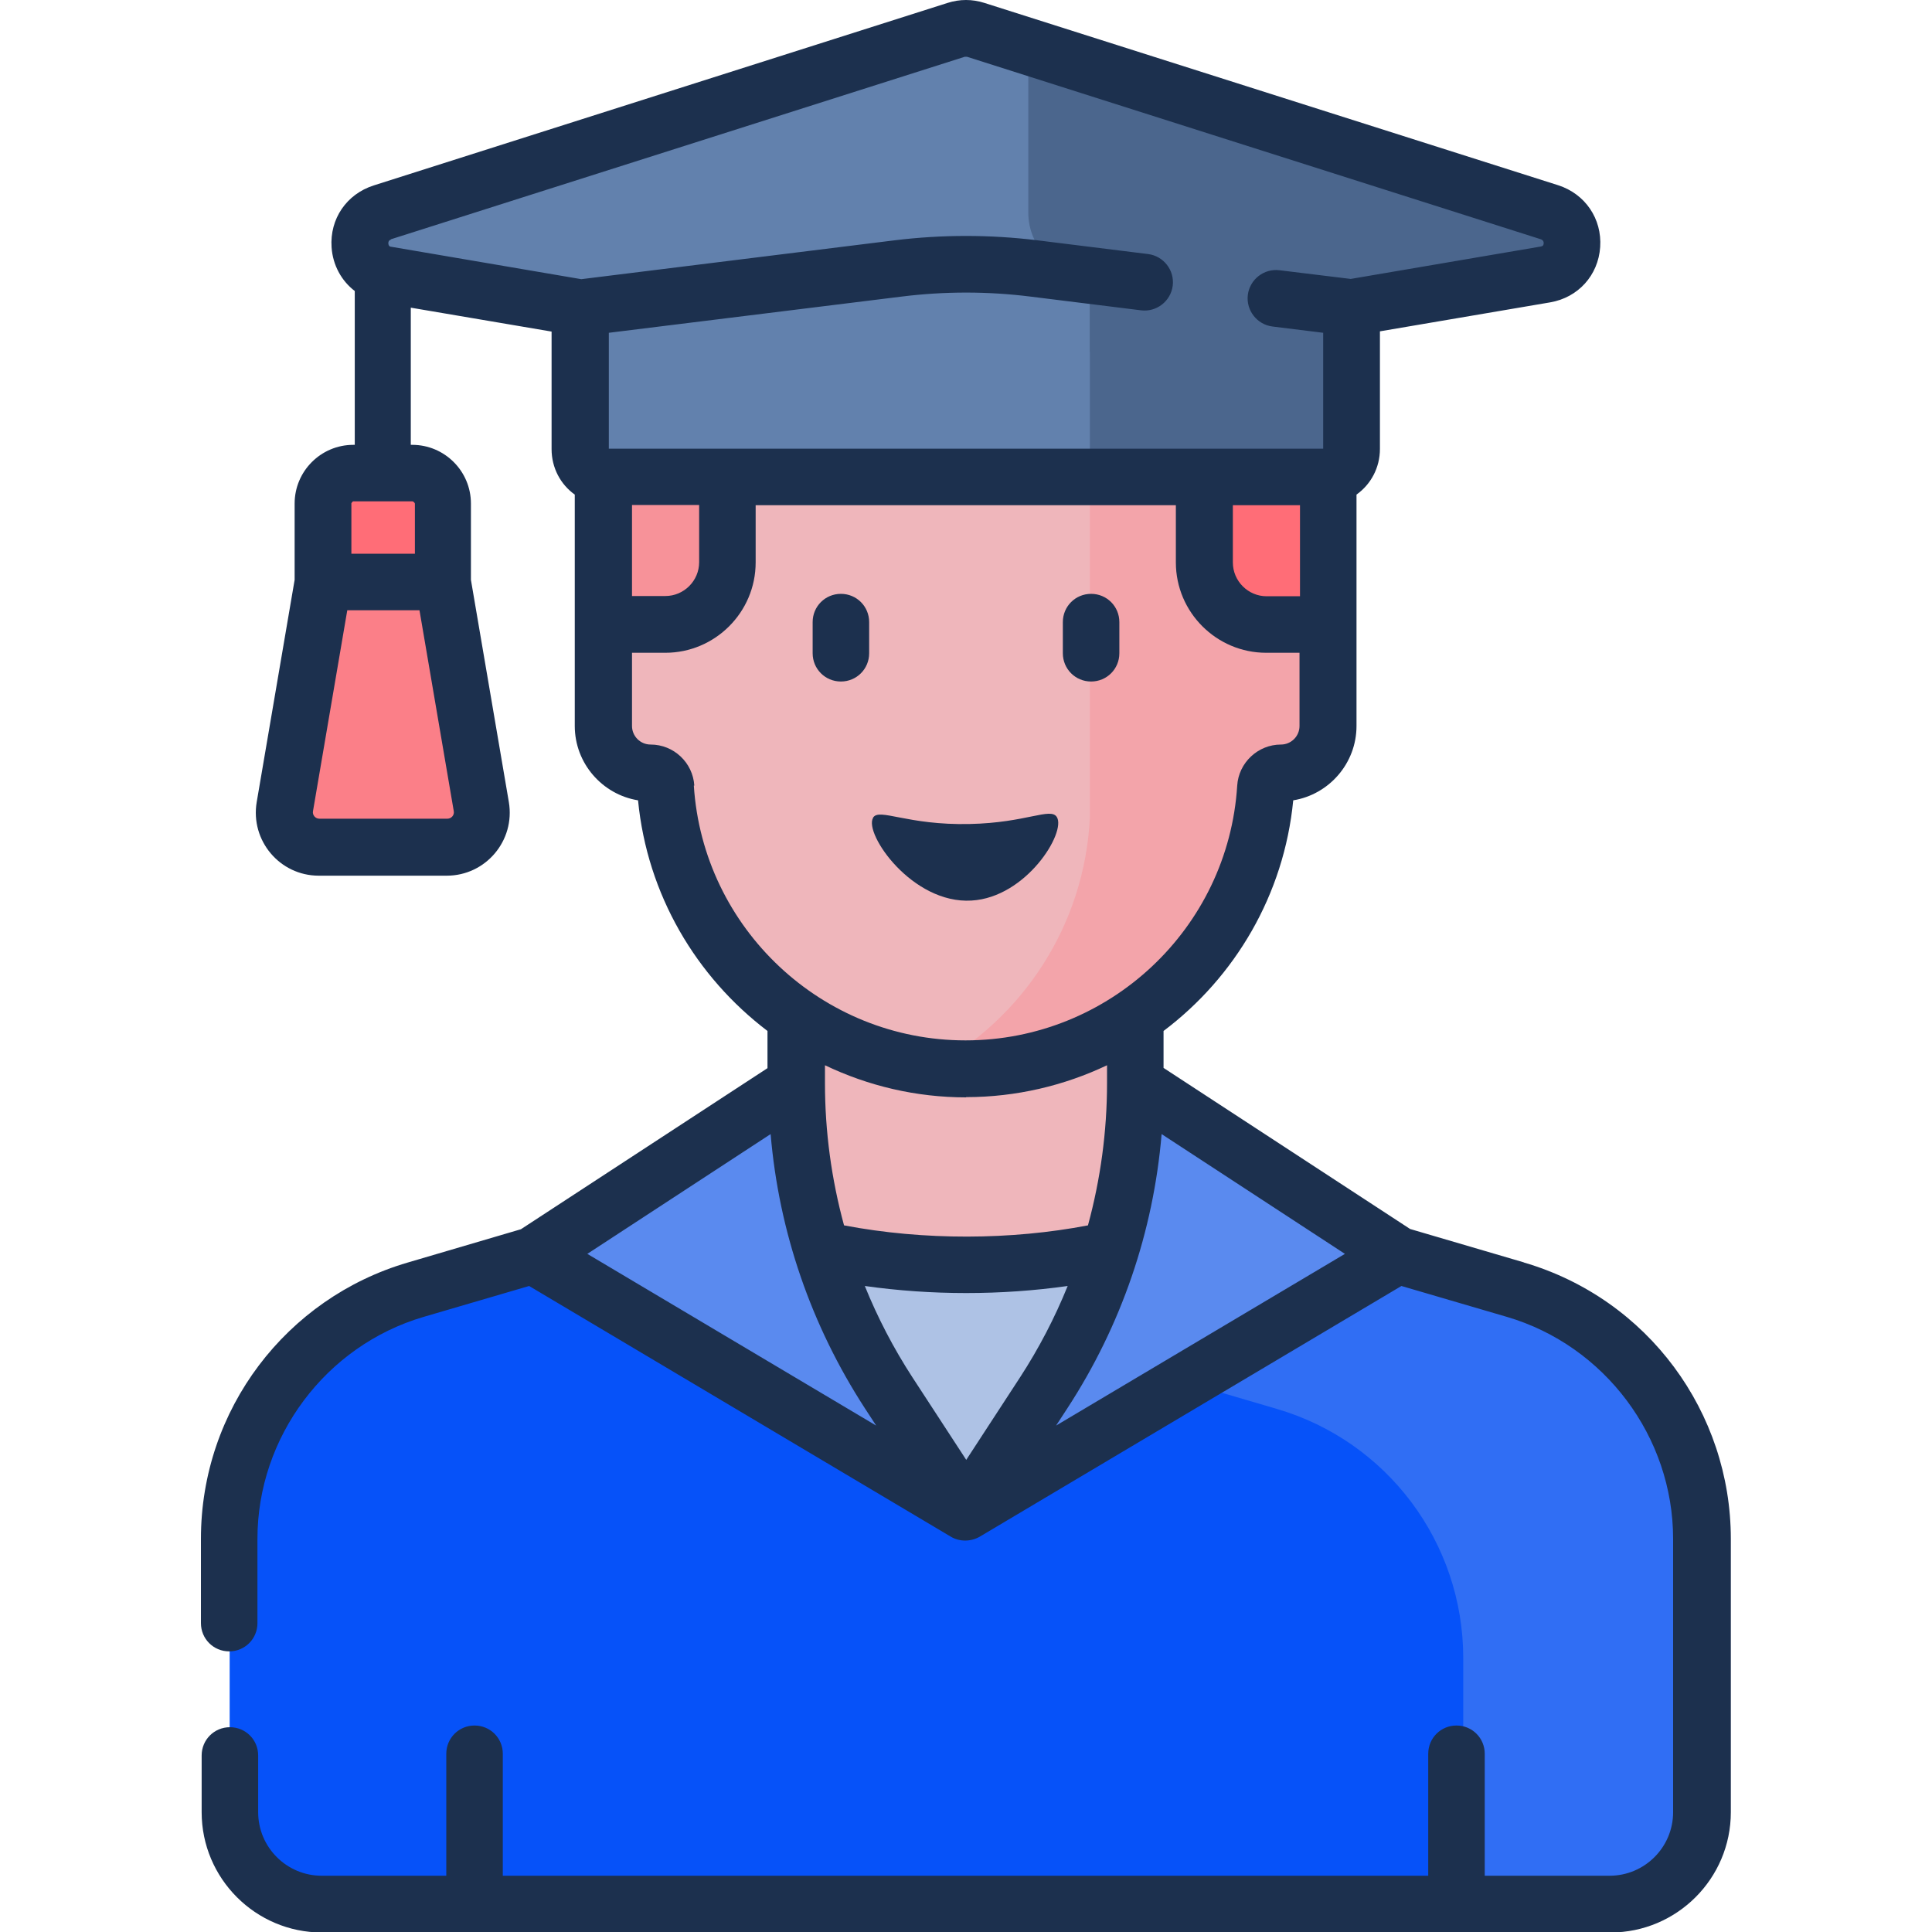<svg xmlns="http://www.w3.org/2000/svg" id="Layer_1" viewBox="0 0 80 80"><defs><style>.cls-1{fill:#6281ad;}.cls-2{fill:#efb6bb;}.cls-3{fill:#306ef4;}.cls-4{fill:#4b668d;}.cls-5{fill:#1c304e;}.cls-6{fill:#fb7f88;}.cls-7{fill:#ff6d77;}.cls-8{fill:#aec2e5;}.cls-9{fill:#f79299;}.cls-10{fill:#0652f9;}.cls-11{fill:#f3a4aa;}.cls-12{fill:#5a8aef;}</style></defs><g><g><path class="cls-2" d="M55.06,57.56l-8.05-8.79v-10.7h-14.03v10.7l-7.96,8.79h30.03Z"></path><path class="cls-10" d="M62.76,53.39l-11.73-3.44-11.04,12.65-11.03-12.65-11.73,3.44c-4.58,1.34-7.72,5.54-7.72,10.32v11.32c0,2.1,1.7,3.8,3.8,3.8h53.36c2.1,0,3.8-1.7,3.8-3.8v-11.32c0-4.77-3.14-8.97-7.72-10.32Z"></path><path class="cls-3" d="M62.76,53.39l-11.73-3.44-5.45,6.25,7.29,2.14c4.58,1.34,7.72,5.54,7.72,10.32v10.18h6.09c2.1,0,3.8-1.7,3.8-3.8v-11.32c0-4.77-3.14-8.97-7.72-10.32Z"></path></g><g><path class="cls-6" d="M18.35,24.1l-1.2-1.32h-2.57l-1.2,1.32-1.58,9.29c-.15,.88,.53,1.68,1.42,1.68h5.3c.89,0,1.57-.8,1.42-1.68l-1.58-9.29Z"></path><path class="cls-9" d="M46.49,9.15h-12.99c-4.7,0-8.5,3.81-8.5,8.5v9.44h30v-9.44c0-4.7-3.81-8.5-8.5-8.5Z"></path><path class="cls-7" d="M46.49,9.15h-1.36V27.09h9.86v-9.44c0-4.7-3.81-8.5-8.5-8.5Z"></path><path class="cls-2" d="M52.44,25.86c-1.42,0-2.57-1.15-2.57-2.57v-3.91H30.13v3.91c0,1.42-1.15,2.57-2.57,2.57h-2.55v4.2c0,1.07,.87,1.94,1.94,1.94,.34,0,.61,.27,.64,.6,.41,6.5,5.81,11.65,12.42,11.65s12.01-5.15,12.42-11.65c.02-.34,.3-.6,.64-.6,1.07,0,1.94-.87,1.94-1.94v-4.2h-2.55Z"></path><path class="cls-11" d="M52.44,25.86c-1.42,0-2.57-1.15-2.57-2.57v-3.91h-4.74v14.47c-.22,4.47-2.79,8.32-6.5,10.34,.45,.05,.9,.08,1.37,.08,6.61,0,12.01-5.15,12.42-11.65,.02-.34,.3-.6,.64-.6,1.07,0,1.94-.87,1.94-1.94v-4.2h-2.55Z"></path><g><path class="cls-5" d="M36.15,33.87c-.38,.65,1.62,3.57,4.08,3.42,2.27-.13,3.93-2.83,3.53-3.46-.26-.41-1.26,.24-3.6,.29-2.6,.06-3.76-.68-4.01-.26Z"></path><path class="cls-5" d="M34.82,24.59c-.65,0-1.17,.52-1.17,1.17v1.29c0,.65,.52,1.17,1.17,1.17s1.17-.52,1.17-1.17v-1.29c0-.65-.52-1.17-1.17-1.17Z"></path><path class="cls-5" d="M45.18,24.59c-.65,0-1.17,.52-1.17,1.17v1.29c0,.65,.52,1.17,1.17,1.17s1.17-.52,1.17-1.17v-1.29c0-.65-.52-1.17-1.17-1.17Z"></path></g><path class="cls-1" d="M39.6,1.23L15.83,8.79c-1.33,.42-1.19,2.34,.18,2.57l23.99,4.09,23.99-4.09c1.37-.23,1.51-2.15,.18-2.57L40.4,1.23c-.26-.08-.54-.08-.8,0h0Z"></path><path class="cls-1" d="M54.81,19.75H25.19c-.64,0-1.15-.51-1.15-1.15v-5.86l13.15-1.63c1.86-.23,3.75-.23,5.61,0l13.16,1.63v5.86c0,.64-.51,1.15-1.15,1.15h0Z"></path><path class="cls-4" d="M64.17,8.79L42.58,1.93v6.88c0,1.41,1.14,2.56,2.55,2.57v3.2l18.85-3.21c1.37-.23,1.51-2.15,.18-2.57Z"></path><path class="cls-4" d="M45.13,11.4v8.35h9.68c.64,0,1.15-.51,1.15-1.15v-5.86l-10.83-1.34Z"></path><path class="cls-7" d="M18.35,24.1h-4.97v-3.26c0-.69,.56-1.26,1.26-1.26h2.46c.69,0,1.26,.56,1.26,1.26v3.26h0Z"></path></g><g><path class="cls-12" d="M47.01,44.85c0,4.55-1.32,9-3.8,12.82l-3.21,4.93,17.9-10.64-10.89-7.11Z"></path><path class="cls-12" d="M32.99,44.85c0,4.55,1.32,9,3.8,12.82l3.21,4.93-17.9-10.64,10.89-7.11Z"></path></g><path class="cls-8" d="M45.98,51.74c-1.84,.41-3.86,.63-5.98,.63s-4.13-.22-5.98-.63c.64,2.08,1.57,4.08,2.77,5.93l3.21,4.93,3.21-4.93c1.2-1.85,2.13-3.84,2.77-5.93h0Z"></path></g><path class="cls-5" d="M63.09,52.27l-4.7-1.38-10.21-6.67v-1.53c2.96-2.23,4.99-5.64,5.37-9.55,1.48-.24,2.62-1.53,2.62-3.08v-4.2s0-.03,0-.05v-5.33c.59-.42,.97-1.11,.97-1.89v-4.87l7.05-1.2c1.16-.2,1.99-1.12,2.07-2.29,.08-1.17-.62-2.2-1.74-2.56L40.76,.12c-.5-.16-1.02-.16-1.52,0L15.47,7.68c-1.12,.36-1.82,1.38-1.74,2.56,.05,.74,.41,1.39,.96,1.81v6.37h-.06c-1.34,0-2.43,1.09-2.43,2.43v3.16l-1.57,9.2c-.27,1.59,.95,3.05,2.57,3.05h5.3c1.61,0,2.84-1.45,2.57-3.05l-1.57-9.2v-3.16c0-1.34-1.09-2.43-2.43-2.43h-.06v-5.68l5.83,.99v4.87c0,.77,.37,1.46,.96,1.88v5.38s0,4.2,0,4.2c0,1.55,1.14,2.84,2.62,3.08,.38,3.91,2.41,7.31,5.36,9.55v1.54l-10.21,6.67-4.69,1.38c-5.02,1.47-8.56,6.08-8.56,11.44v3.49c0,.65,.52,1.17,1.17,1.17s1.17-.52,1.17-1.17v-3.49c0-4.22,2.83-8,6.88-9.19l4.37-1.28,17.46,10.38c.35,.21,.82,.22,1.2,0l17.46-10.38,4.37,1.28c4.05,1.19,6.88,4.97,6.88,9.19v11.32c0,1.45-1.18,2.63-2.63,2.63h-5.17v-5.05c0-.65-.52-1.17-1.17-1.17s-1.17,.52-1.17,1.17v5.05H20.82v-5.05c0-.65-.52-1.17-1.17-1.17s-1.17,.52-1.17,1.17v5.05h-5.16c-1.45,0-2.63-1.18-2.63-2.63v-2.35c0-.65-.52-1.17-1.17-1.17s-1.17,.52-1.17,1.17v2.35c0,2.74,2.23,4.98,4.98,4.98h53.36c2.74,0,4.98-2.23,4.98-4.98v-11.32c0-5.23-3.42-9.93-8.56-11.44h0ZM18.52,33.9h-5.3c-.16,0-.29-.15-.26-.31l1.42-8.32h2.99l1.42,8.32c.03,.16-.1,.31-.26,.31Zm-1.34-13.06v2.09h-2.63v-2.09s.04-.08,.08-.08h2.46s.08,.04,.08,.08Zm18.63,37.47l.47,.72-11.96-7.11,7.59-4.96c.34,4.04,1.68,7.93,3.9,11.35Zm0-5.06c2.76,.39,5.64,.39,8.4,0-.53,1.31-1.19,2.58-1.97,3.78l-2.23,3.42-2.23-3.42c-.78-1.2-1.44-2.47-1.97-3.78h0Zm8.39,5.06c2.23-3.42,3.56-7.31,3.9-11.35l7.59,4.96-11.96,7.11,.47-.72Zm6.85-37.39h2.78v3.77h-1.38c-.77,0-1.4-.63-1.4-1.4v-2.37h0ZM16.18,9.91L39.95,2.35s.06,0,.09,0l23.77,7.56s.12,.04,.11,.16c0,.12-.08,.13-.13,.14l-7.86,1.34-2.95-.36c-.64-.08-1.23,.38-1.31,1.02-.08,.64,.38,1.23,1.02,1.31l2.1,.26v4.8H25.21v-4.8l12.13-1.5c1.77-.22,3.56-.22,5.32,0l4.59,.57c.64,.08,1.23-.38,1.31-1.02,.08-.64-.38-1.23-1.02-1.31l-4.59-.57c-1.96-.24-3.94-.24-5.9,0l-12.98,1.61-7.86-1.34c-.05,0-.12-.02-.13-.14,0-.12,.06-.14,.11-.16h0Zm9.99,14.77v-3.77s2.78,0,2.78,0v2.37c0,.77-.63,1.4-1.4,1.4h-1.38Zm2.58,7.85c-.06-.95-.85-1.7-1.81-1.7-.43,0-.77-.35-.77-.77v-3.03h1.38c2.06,0,3.74-1.68,3.74-3.74v-2.37h17.4v2.37c0,2.06,1.68,3.74,3.74,3.74h1.38v3.03c0,.43-.35,.77-.77,.77-.95,0-1.75,.75-1.81,1.7-.37,5.92-5.31,10.55-11.25,10.55s-10.87-4.64-11.25-10.55h0Zm11.25,12.9c2.08,0,4.07-.48,5.84-1.32v.74c0,2-.27,3.98-.79,5.89-3.18,.61-6.79,.63-10.1,0-.52-1.91-.79-3.88-.79-5.89,0-.02,0-.05,0-.07,0,0,0,0,0-.01v-.66c1.78,.85,3.76,1.33,5.85,1.33h0Z"></path></svg>